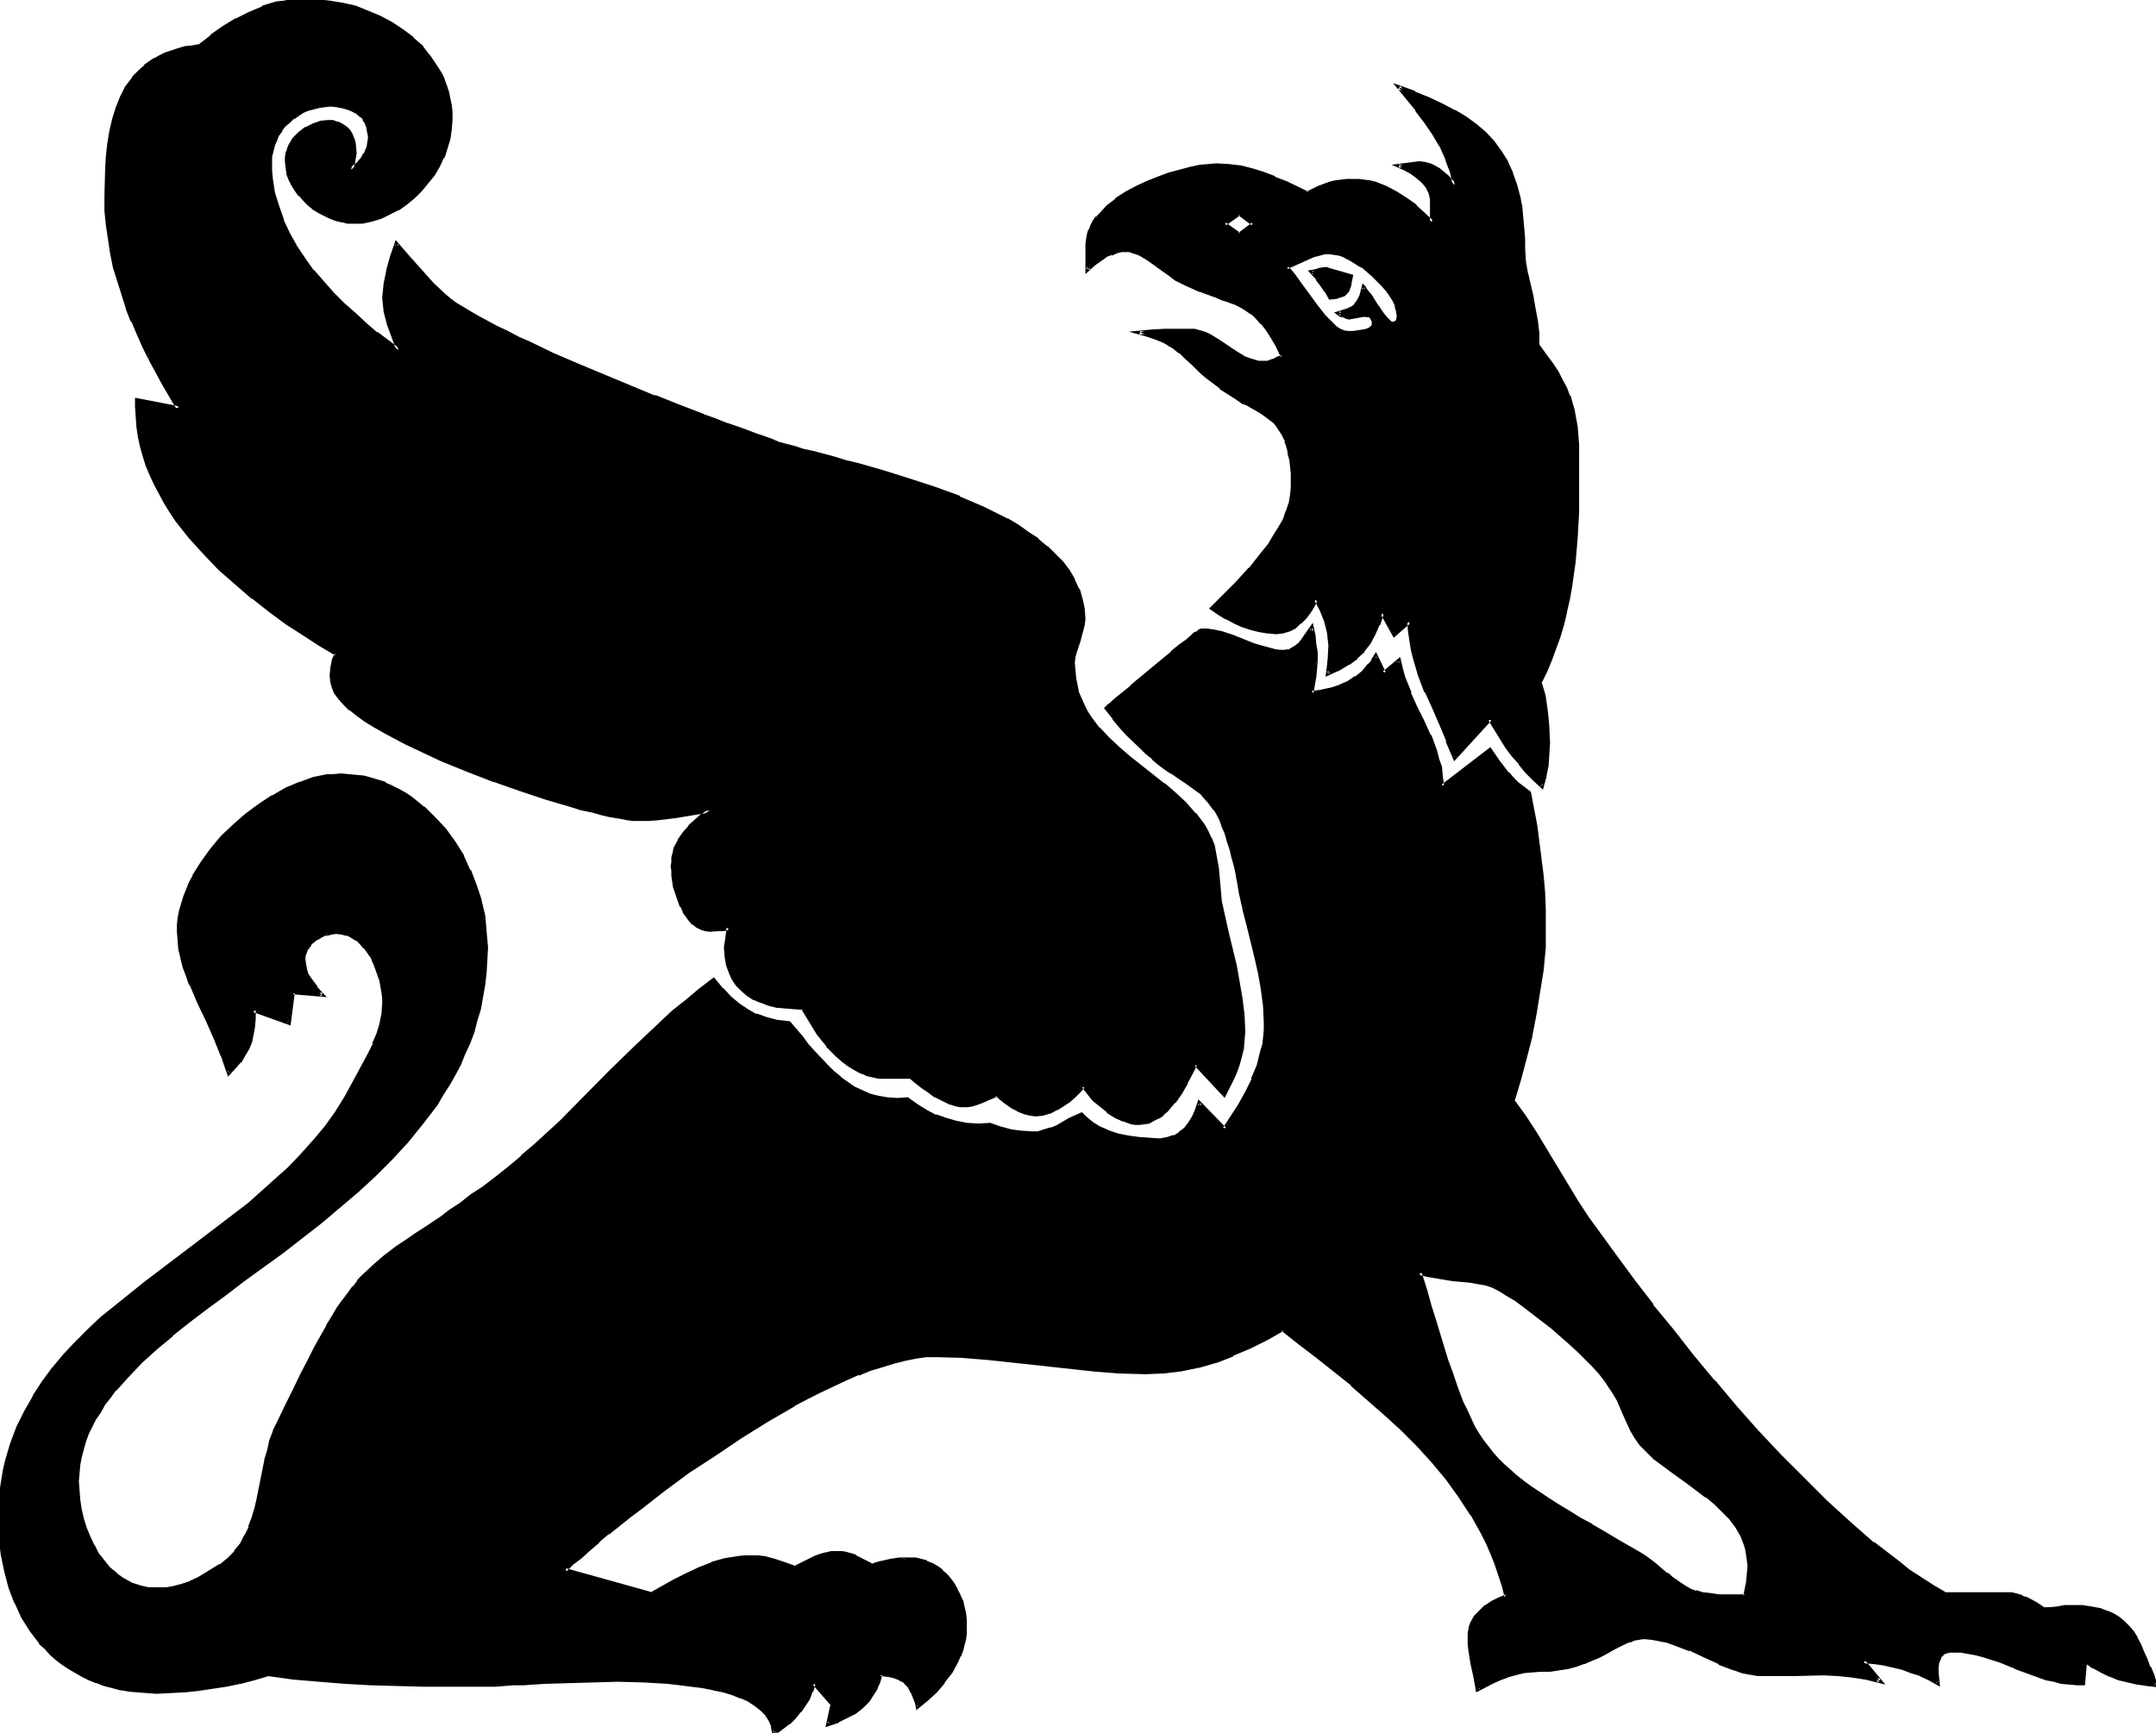 <svg xmlns="http://www.w3.org/2000/svg" fill-rule="evenodd" height="394.297" preserveAspectRatio="none" stroke-linecap="round" viewBox="0 0 3035 2440" width="490.455"><style>.brush1{fill:#000}.pen1{stroke:none}</style><path class="pen1 brush1" d="m1872 419-4-9-6-9-7-9-9-9 7-1 3-1 3-1 6-1h2l3 1 32 9-1 7-2 6-2 5-2 4-4 3-4 3-7 1-8 1zm296 542 5 20 4 21 2 22v38l-2 16-3 15-4 14-10-10-11-11-9-11-10-12-8-12-9-12-8-13-7-14-50 55-10-24-10-24-10-23-10-22-9-24-7-23-4-13-2-12-2-13v-14l-21 18-17-30-6 16-6 14-7 12-8 11-10 9-11 9-13 7-7 4-8 3 1-11 1-10v-27l-1-9-2-8-3-9-6-15-8-15-4 9-6 9-6 8-6 6-7 6-8 5-9 2-10 1-11-1-13-2-11-3-12-4-11-5-11-5-11-7-10-6 8-8 9-9 9-9 9-9 19-21 18-22 9-11 7-12 8-12 6-12 5-12 4-11 2-12 1-11v-11l-1-10v-9l-2-8-1-7-1-8-2-6-2-6-5-11-5-8-7-8-7-6-8-6-9-6-9-5-5-2-5-3-10-6-11-7-12-8-12-9-7-6-7-6-6-6-5-5-10-9-9-9-10-7-6-4-7-3-7-3-8-4-10-3-10-3 17-2h18l35-1 7 1 7 1 7 3 7 2 13 8 11 8 13 9 12 7 7 3 6 2 8 2h10l3-1 8-2 7-3 3-2 3-1-8-15-7-13-6-10-8-9-7-8-7-7-8-5-8-5-8-3-9-4-9-3-10-3-10-4-11-4-12-5-13-6-9-5-10-7-10-8-10-8-10-6-11-6-5-3-5-1-4-1-5-1-7 1-8 1-7 3-8 3-6 4-7 5-6 5-6 6v-44l2-6 2-6 3-6 3-5 4-6 5-5 10-11 12-9 13-9 15-8 15-7 15-7 16-5 15-5 14-3 14-3 12-2h11l17 1 17 2 16 4 16 5 16 6 16 7 30 15 16-8 16-6 8-2 8-1 8-1 9-1 8 1 8 1 8 1 8 2 14 6 15 7 13 9 13 10 12 11 12 11v-32l-1-6-2-4-4-8-6-8-7-6-8-6-10-5-9-5 29-3 8 1 7 2 6 2 6 4 6 5 6 5 11 12-2-10-3-10-3-9-3-10-9-18-10-17-11-16-12-16-26-32 22 8 20 8 19 9 17 9 16 10 14 10 13 11 12 13 10 13 9 15 7 16 6 17 4 19 2 10 2 11 1 11v11l1 13v12l1 18 3 18 8 34 3 17 3 17 2 17v17l11 13 9 13 7 12 7 11 5 11 5 11 4 11 2 10 2 11 2 12 1 12 1 12v95l-2 35-3 36-5 34-3 18-3 17-5 17-4 17-12 33-7 16-8 17zm-444 580-41-42-6 12-7 13-8 14-10 13-10 12-6 5-6 4-6 4-6 3-7 1-7 1h-6l-5-1-11-4-11-5-11-7-10-8-10-8-8-10-7-9-6 7-7 7-8 7-8 6-9 5-9 4-10 3-10 1-7-1-8-2-8-3-7-3-14-9-12-10-22 11-12 3-6 1-6 1-5-1-4-1-10-2-10-5-10-6-10-6-9-7-8-6-7-6h-35l-10-1-9-2-9-2-9-4-8-4-8-5-8-6-8-7-7-7-7-7-12-17-12-18-10-18h-14l-12-2-12-1-11-3-10-3-10-5-9-5-8-7-7-7-5-8-5-9-3-11-2-11-1-13 1-13 3-15-7 2-6 1h-14l-6-1-6-1-6-3-5-4-5-5-7-12-4-7-6-14-4-15-2-14-1-7v-12l1-7 2-6 1-6 5-11 7-10 8-10 9-8 9-8 10-7-24 4-24 4-25 3-13 1h-20l-10-1-10-2-12-2-13-3-14-3-15-4-17-5-16-4-17-6-36-11-37-13-37-15-37-15-17-8-17-7-17-8-15-8-15-8-14-9-12-7-11-8-11-8-8-8-7-8-5-7-4-7-1-7-1-10v-10l3-11 4-9-23-13-23-15-24-16-24-17-24-19-23-20-23-20-22-22-20-23-18-24-9-12-8-13-7-12-7-13-6-13-5-13-5-14-4-13-2-14-2-14-1-14-1-15v-9l59 12-20-33-19-36-10-17-8-19-8-18-7-18-7-19-6-19-5-20-4-19-4-20-2-20-2-21v-58l2-18 2-18 3-17 3-17 5-16 6-15 8-14 9-13 11-11 6-5 13-10 8-4 7-3 9-4 9-2 9-3 10-1 11-2 17-13 17-13 18-10 18-10 19-8 19-6 10-2 10-1 10-1h28l18 2 17 3 18 5 17 7 17 7 16 8 16 10 14 12 14 12 11 14 10 15 4 8 4 8 3 9 3 9 3 9 1 10 1 10v23l-3 13-3 13-5 13-6 12-8 12-8 11-9 11-10 10-11 9-11 7-12 7-12 5-13 4-13 3-13 1-8-1-8-1-8-2-8-4-8-3-7-4-8-6-7-5-6-6-6-7-6-7-5-7-3-8-3-8-2-9v-13l1-6 1-5 3-6 2-4 3-5 8-8 9-7 10-5 10-3 11-1h7l5 1 5 2 5 3 4 3 3 4 2 4 2 5 2 5 1 5 1 12-2 12-3 11 11-9 4-5 4-5 3-6 2-6 2-7v-14l-1-5-1-5-3-5-2-4-3-4-7-6-9-5-9-3-10-2h-18l-8 1-8 2-8 3-7 3-7 4-7 4-6 6-6 5-5 6-4 7-4 8-3 7-2 9-1 8-1 9 1 11v10l4 20 5 20 7 20 9 18 10 18 11 18 13 17 14 16 14 16 15 15 16 14 15 14 16 13 16 12 15 11-3-8-4-9-6-19-5-19-2-9v-20l2-10 3-19 6-18 6-19 16 19 17 19 17 19 18 17 7 5 8 6 9 6 11 7 12 6 12 7 14 7 14 8 15 7 16 7 34 16 34 15 36 15 37 15 36 15 35 14 34 13 16 6 15 5 15 6 14 5 13 5 12 4 11 4 10 3 10 3 12 4 13 4 13 3 15 4 15 4 17 4 16 5 35 10 36 10 36 13 36 13 35 15 16 8 16 9 15 8 15 10 13 10 13 10 11 11 11 11 8 12 8 12 6 13 4 13 3 14 1 15-1 8-1 7-5 15-5 15-2 8-1 8 1 11 1 11 2 11 3 10 3 9 4 9 5 8 5 9 12 15 13 14 15 14 15 13 33 25 16 13 15 13 15 14 13 15 12 16 5 8 5 9 4 11 2 11 2 11 2 11 1 11 1 11 3 23 10 46 10 45 5 23 4 23 2 23 1 24-1 12-1 12-3 11-3 11-4 11-4 11-10 20zm1212 798-4 31h-19l-11-2-11-2-10-3-22-8-21-8-22-8-22-8-11-3-12-2-11-2h-16l-4 1-3 2-3 2-2 2-2 3-2 6-1 7v8l1 15-12-7-13-5-12-5-13-4-13-4-14-2-14-2-14-2 23 28-19-5-20-3-20-2h-60l-41 1-12-1-11-2-10-2-12-4-21-8-20-9-21-10-21-8-11-4-11-2-11-2-11-1-7 1-6 1-7 3-7 3-14 7-16 8-9 5-9 4-10 4-10 3-12 3-12 2-13 2h-14l-12 1-12 1-12 3-11 3-10 5-11 4-20 11-3-18-4-19-3-18-1-9-1-10 1-5v-5l2-5 2-5 5-9 7-7 7-7 10-6 9-4 10-4-4-16-5-15-5-15-6-15-7-14-6-14-16-27-17-26-18-25-20-24-21-23-22-22-23-21-24-21-24-21-49-39-24-19-24-19-23 13-24 11-24 11-24 9-24 7-25 5-25 3-25 1-36-1-38-2-73-9-37-4-36-4-37-3-37-1h-14l-15 2-15 3-16 4-16 5-17 6-17 6-18 8-18 8-18 9-18 9-19 10-38 22-37 23-37 24-36 25-35 25-33 25-16 13-15 12-14 11-14 12-13 11-12 11-12 9-10 10 123 34 15-10 17-9 17-9 18-8 17-7 19-5 18-3 10-1 9-1 8 1 9 1 16 4 15 5 13 5 14-7 14-7 8-3 7-3 8-1 8-1 6 1 7 1 13 4 12 6 11 7 13-4 14-3 13-2h21l8 1 8 3 8 3 6 5 7 5 6 5 6 7 4 7 5 7 4 8 3 8 2 9 2 8 1 9v18l-1 8-2 8-2 9-3 8-3 7-9 15-10 14-11 13-12 12-13 11-2-6-1-6-4-10-5-8-6-6-7-5-8-3-10-2h-10l-2 7-2 7-3 6-3 5-7 11-9 9-10 8-11 6-12 6-14 5 6-28-26-30-4 11-5 10-5 10-7 9-7 8-8 8-10 7-10 7-2-10-3-8-6-9-7-7-8-6-9-6-12-5-11-4-13-4-15-4-15-3-15-2-16-2-17-2-35-2h-71l-35 1-33 1-16 1-14 1h-14l-13 1-12 1h-11l-10 1h-7l-74-1-74-2-36-2-36-3-37-3-36-4-20 5-19 5-20 4-20 3-19 3-20 2-20 1-19 1-13-1h-13l-12-2-12-2-11-3-12-3-10-3-11-4-10-5-19-11-8-7-9-6-8-7-7-7-8-8-13-18-11-18-10-21-8-21-6-23-5-24-3-25-1-26 1-14 1-14 1-13 2-13 2-13 3-13 7-24 9-23 10-22 12-21 13-20 15-20 15-18 17-18 18-18 18-17 20-16 40-33 42-31 42-32 42-32 20-16 20-17 19-17 19-18 18-18 17-19 16-19 15-21 14-21 12-23 14-26 7-13 6-14 6-14 4-14 3-14 1-15v-8l-1-8-3-16-6-17-3-9-4-7-5-8-5-6-5-6-6-6-7-4-7-3-7-2-8-1-8 1-8 2-8 3-7 5-7 5-5 7-3 8-1 4v5l1 6 1 7 3 7 4 7 8 12 9 10-41-3-6 42-49-18v24l-2 10-3 10-4 10-5 9-6 9-7 8-8 9-4-12-4-12-10-25-12-25-12-26-11-25-5-12-4-13-3-12-3-13-2-12v-22l1-10 2-9 3-10 3-10 3-10 5-10 5-9 11-19 13-18 15-18 17-16 17-15 18-14 19-12 19-10 20-9 19-6 10-2 9-2 9-1h20l11 1 11 2 10 2 10 4 10 3 9 4 10 5 9 6 9 5 17 14 15 15 15 16 12 18 12 19 10 20 8 21 7 21 5 22 3 22 1 22-1 18-1 18-2 17-3 17-3 16-4 16-5 16-6 16-6 15-7 15-7 14-8 15-9 14-9 13-19 27-21 25-23 25-23 23-25 23-26 22-26 22-54 41-54 40-26 19-26 20-24 19-24 19-23 19-21 19-19 20-18 20-7 9-8 11-7 10-6 10-6 11-4 10-5 11-3 11-3 11-2 12-1 11-1 12 1 13 1 13 2 14 4 13 4 13 5 13 5 12 7 11 8 11 8 10 10 8 10 7 11 6 12 5 13 2 13 1 12-1 12-2 11-3 11-4 11-4 11-6 20-13 12-9 10-10 8-11 7-12 5-12 5-13 4-13 3-13 6-28 5-28 3-14 4-13 5-13 5-13 12-25 11-22 11-21 9-19 10-18 8-15 8-15 8-13 8-12 7-11 7-10 8-9 6-9 7-7 15-14 15-13 16-12 9-6 10-7 10-7 11-7 11-7 13-9 13-9 14-10 15-11 16-12 18-13 18-15 19-16 19-16 36-33 35-35 34-35 36-35 35-33 18-17 19-15 19-16 19-15 11 14 11 12 12 10 12 9 13 6 14 5 16 3 16 2 18 21 8 11 9 10 18 19 9 9 10 8 9 7 11 7 11 6 11 4 12 4 13 2h28l13 9 13 8 14 7 14 5 14 4 16 3h33l13 5 15 4 15 2 15 1 10-1 9-2 9-3 9-4 17-9 16-8 5 5 6 5 6 5 6 4 14 6 14 5 15 3 15 2 15 1h21l4-1 10-3 8-5 8-6 6-8 5-9 5-9 3-10 36 36 11-16 10-17 10-19 9-18 8-19 5-20 2-10 2-10 1-10v-11l-1-23-3-24-4-23-5-22-12-45-5-23-5-23-3-17-4-16-3-15-3-13-4-12-4-11-3-9-4-9-4-8-4-7-9-12-9-10-10-8-12-8-12-9-6-4-7-5-7-5-8-5-8-7-8-7-8-8-10-9-9-9-10-11-10-12-11-14 2-1 2-2 3-2 3-3 7-6 5-4 5-4 9-9 12-9 22-19 23-19 11-9 9-7 8-7 4-2 3-2 2-2 2-1 2-1 1-1 7 1 7 1 14 3 15 5 15 6 15 5 14 5 15 4h7l7 1 6-1 5-2 6-4 5-4 4-5 5-6 7-12 3 12 2 11 1 12v11l-1 12-1 11-4 23 15-2 13-4 13-4 11-5 11-6 10-8 9-11 5-6 4-6 11 24 21-18 3 12 4 12 8 22 9 20 10 20 9 20 8 22 4 11 3 12 2 13 1 13 68-52 11 18 13 16 7 8 7 7 9 6 8 6 8 47 7 47 2 23 2 23 1 24 1 23-1 31-3 31-4 31-6 32-6 31-8 31-8 30-8 30 15 22 16 24 28 48 29 48 15 23 16 22 24 33 26 34 26 34 29 36 28 36 30 35 30 36 31 35 32 34 33 33 32 32 33 30 34 29 33 26 17 12 16 12 17 10 17 11h95l7 2 7 2 7 3 13 7 11 7h10l9-2 10-1h24l13 2 12 2 10 3 9 4 8 5 7 6 7 7 5 7 5 8 5 9 5 10 4 11 5 11 5 12 2 6 3 7-13-1-13-3-13-3-13-3-13-5-11-5-12-6-11-8zM1872 355l-7 1-8 1-8 3-7 2-31 15 5 5 5 6 4 6 5 7 12 16 11 15 11 14 6 6 5 5 5 5 6 4 5 2h15l12-1 6-2 5-2 4-3v-2l1-2-1-3v-3l-2-3-1-1-4-2h-5l-12 2-5 1h-8l-4-2-5-2-3-2 7-2 7-2 6-3 4-4 4-5 4-6 2-7 1-8 2 2 2 3 5 7 6 9 3 4 3 5 6 8 5 7 3 3 2 2 2 2h4l2-1 3-2 2-4v-5l-1-7-2-7-3-7-5-7-5-8-6-7-7-7-7-7-16-13-8-5-8-5-8-4-7-2-7-2-7-1zm-128-55-20 15 20 16 20-16-20-15zm566 1733-7-9-6-10-9-22-10-21-5-10-6-10-7-9-7-9-9-10-10-10-11-11-12-11-25-22-26-21-13-9-12-9-12-8-12-6-10-5-9-4-23-3-24-3-24-3-12-3-11-3 8 25 7 22 6 21 6 21 6 18 6 18 5 16 5 15 5 14 6 13 5 12 5 12 6 10 6 10 6 10 7 9 7 9 7 8 8 8 9 8 9 8 10 8 11 8 12 8 13 9 14 8 14 9 16 10 17 10 19 11 19 11 21 12 12 8 11 6 9 7 8 7 7 5 3 3 3 3 13 10 6 3 8 4 8 3 9 3 11 1 12 1 7 1h30l3-10 2-10 1-12v-19l-1-8-1-7-2-7-6-14-7-12-9-12-10-10-11-11-12-9-25-19-25-18-12-9-12-9-9-9-10-10z"/><path class="pen1 brush1" d="m1872 417 3 1-5-9-6-9-7-9v-1l-9-9-1 5 6-1 4-1 3-1h-1l6-1h2-1l3 1 32 9-2-3-1 7-1 6v-1l-2 5-2 4v-1l-4 3h1l-5 2h1l-6 1-8 2-1 5 10-1 6-2 6-2 4-4 3-4v-1l2-5 1-6 2-10-35-10-2-1h-3l-6 1h-1l-3 1-3 1-11 2 12 13h-1l7 9 6 9v-1l6 11 1-5zm293 543 5 22 4 20 2 22v38l-2 16-2 15v-1l-4 15 4-2-10-10-11-11-9-11-10-11h1l-9-12-8-13-8-13-10-16-52 57 4 1-9-24-10-24-11-23-9-23-9-23-8-23-3-13v1l-2-13-2-13v1l-1-19-25 21 4 1-20-36-8 22h1l-7 14v-1l-7 13-8 10h1l-10 9h1l-11 8-13 8-8 3-8 4 4 3 2-11 1-10v-29l-1-8-2-9-3-8v-1l-6-15-11-19-7 13-5 8-6 8-6 6-7 6-8 4h1l-9 3h1-21l-12-2-11-4-12-4v1l-11-5-11-6-10-6-10-7v4l8-7 9-9 9-9 9-9 19-21 18-22h1l8-12 8-11 7-12v-1l6-12 5-11v-1l4-11v-1l3-12 1-11v-11l-1-10-1-9-1-8-1-8-2-7-1-7-2-6h-1l-4-11-6-9-7-8-7-6v-1l-8-5-9-6-10-5-5-2-5-3h1l-11-7-11-6-11-8-12-9-8-6-7-6h1l-6-6-6-5-9-9-9-9h-1l-10-8-6-3-6-4-8-3-8-3-10-4-10-2-1 5 18-2h-1l18-1h42l7 2 6 2 7 3h-1l13 7 12 9 12 8 13 7 6 3 1 1 7 2 7 2h8l6-1 8-2 1-1 7-3 3-1 5-2-8-18-7-13-7-11-7-9h-1l-7-8-7-7h-1l-7-5-8-5-9-3-8-4h-1l-9-4-10-3-11-4-11-4h1l-12-4-13-6h1l-9-6-10-7-10-7-11-8-10-7-10-6-6-2-5-2-5-1-4-1h-1l-7 1h-1l-8 1-7 3v1l-8 3-7 4-7 5-6 5-6 6 5 2v-44 1l2-6 2-6h-1l3-6 3-5 4-5-4-4h-1l-4 6-3 6-2 6h-1l-2 7-1 6-1 7v43l11-10 6-5-1 1 7-5 7-5h-1l8-3v1l7-3h-1l8-2h11l5 2 4 1 5 2 10 6 10 7 11 8 10 7 9 7 10 5 13 6 11 5h1l11 4 11 4 9 4 10 3h-1l9 3 8 4 8 5 7 5v-1l7 7 7 8v-1l7 9 7 11 7 12 7 15 1-3-2 1-4 1-7 4 1-1-8 3h1-13l-7-2-7-2h1l-6-2-13-8-12-8-12-8-13-8-7-3-7-2-7-2h-43l-18 1-32 3 25 7 9 3 8 3 7 3 7 4h-1l6 3 10 8v-1l9 9 10 9 5 5 6 6 7 6 8 6 12 9v1l11 7 11 7 10 7h1l5 2 5 3 9 5 8 5 8 6 8 6 6 8-1-1 6 9 5 10h-1l2 5 2 7 1 7 2 7 1 9 1 9v-1 21l-1 11-2 12v-1l-4 12v-1l-4 12-7 12-7 11-7 12-9 11-18 23v-1l-19 21-9 9-9 9-9 9-10 10 13 9 10 6h1l11 6 11 5 12 4 12 3 12 2h1l11 1h1l9-1 10-3 8-4 7-7h1l6-6 1-1 6-8 5-8 5-10h-5l8 15 6 15 2 8 2 8 1 9 1 9-1 18-1 10-2 16 13-6 7-3 13-8h1l11-8v-1l10-9v-1l8-10 7-13 6-14h1l5-16h-5l19 34 24-21-5-2 1 14 2 13 2 13 3 12 7 24 9 24h1l10 22 10 23 10 24h-1l12 28 53-58h-5l8 13 8 13 8 13 9 12 10 11v1l9 11 11 11 14 13 5-18v-1l3-15 1-15v-1l1-16-1-22v-1l-2-21-3-21v-1l-6-20v2l-5-2z"/><path class="pen1 brush1" d="m1547 309 5-5 10-11h-1l12-9 14-9h-1l15-8 15-7 15-6 15-5 16-5 14-3 14-3 12-2h-1 11l17 1 17 2h-1l17 4 15 5 16 6v-1l15 7 32 15 17-8v1l15-6 8-2 8-2h9-1l9-1 8 1h-1 9l7 2 8 2 14 6v-1l15 8h-1l14 8 13 10h-1l12 11 16 15v-28 1l1-6v-1l-1-5v-5l-2-5-4-9-7-8-7-6h-1l-8-6-9-6-10-4-1 5 30-3h-1 7l7 2h-1l7 3 6 4v-1l6 5h-1l6 5 17 18-3-19-3-10-3-9-4-10-8-18-11-17-11-17-12-16-26-32-3 5 22 8v-1l20 9 18 8 18 10h-1l16 9 14 10 13 11 12 13-1-1 10 14 9 14 7 16v-1l6 18 5 19v-1l2 11 1 10 1 11 1 11 1 13v12l1 18v1l2 17v1l8 34v-1l4 17 3 17 2 17v17l10 15 9 12 8 12 6 11 6 11 5 11h-1l4 10 3 11 2 11 1 11 1 12 1 12v95l-2 35-3 35-4 35-4 17-3 17-4 17-5 17-12 33-7 16-8 17 5 2 8-16 7-17 12-33 5-17 4-17v-1l4-17 3-17 5-35 3-35v-1l2-35v-95l-1-12v-1l-1-12-2-11-2-11v-1l-3-10-3-11h-1l-4-11-6-11-6-12-8-12-9-12-10-14v2-18l-2-17-3-16-3-17v-1l-8-34v1l-3-18-1-18v-12l-1-13-1-11-1-11-1-11-2-10v-1l-5-19-6-17v-1l-7-15v-1l-9-14-10-14-12-13-13-11-15-11-15-9h-1l-17-9-19-9-20-8v-1l-31-11 32 39h-1l13 17 11 16 10 17v-1l8 18 3 9 4 10 2 9 2 10 5-2-11-12-6-5-6-5-7-4-6-3h-1l-7-2-8-1-39 5 18 8 9 5 8 6 7 6 6 7 4 8 1 4 1 5v5-1 28l5-2-12-11-12-11v-1l-13-9-14-9-15-8-15-6-8-2-8-1-8-1h-17l-9 1-8 1-8 2-16 6-16 8h3l-31-15-16-6v-1l-16-6-16-5-16-4-17-2h-1l-17-1-11 1-12 1-14 3-15 4-15 4-16 6-15 6-15 7-15 8-14 9v1l-12 9-10 11-5 5 4 4zm174 1231 5-1-44-45-7 16-8 13-8 13-9 14v-1l-10 12-6 5h1l-6 4-6 4-7 2h1l-7 2h-7 1-5l-6-1-11-3h1l-11-5-11-7-9-8-10-8-8-10h1l-10-11-8 10v-1l-7 7-8 7h1l-9 6-9 5h1l-10 4h1l-10 2h1l-10 1h1l-8-1-7-2-8-2-7-4h1l-14-9v1l-13-11-24 11-11 3-6 2h-10l-5-1-9-3-10-4-10-6-9-6-9-7-8-6-8-7h-46l-9-2-9-3 1 1-9-4-8-4-8-5-8-6h1l-8-7-7-7-7-7h1l-13-17-11-17-12-19-15-1h1l-12-1-12-2-11-3-11-3h1l-10-4h1l-9-6v1l-8-7-7-7 1 1-6-9v1l-5-9h1l-3-10-2-11-1-13v1l1-14 3-19-11 3h1l-7 1h1-14 1l-7-1h1l-6-1-5-3-5-4v1l-5-5h1l-8-12v1l-4-7h1l-6-14-4-15v1l-3-14v-19l1-6 1-6 2-6 5-11v1l7-11h-1l8-9 9-8 9-8 20-14-36 7-25 3-24 3-13 1h-20l-9-1-11-2-12-2h1l-14-3-13-3-16-4-16-4-16-5-17-6-36-11-38-13h1l-37-14-36-15-18-8-17-8-16-8-16-8-14-8-14-8-13-8-11-8-10-8v1l-8-8-7-8v1l-5-8v1l-3-8v1l-2-7-1-9 1-10v1l2-11v1l5-12-24-15-23-14-24-16-24-18-24-18-23-20-23-20-22-22-20-23h1l-19-23-8-13-8-12-8-13v1l-6-13-6-13-5-13-5-14-4-13-3-14-2-13-1-15v1-24l-3 3 64 13-23-39-19-35-9-18 4 21 19 35 20 34 3-5-62-12v12l1 15 1 14 2 14 3 14 4 14 4 13 6 14 6 13 7 13 7 13 8 13 8 12 19 24 21 23 21 22 23 20 23 20h1l24 19 23 17 25 16 23 15 22 13-1-3-4 9v1l-2 10-1 11 1 10 2 7 3 8 6 8 7 8 8 8h1l10 8 11 8 13 8 14 8 15 8 15 8 17 8 17 8 17 8 37 15 36 14h1l37 13 36 12 17 5 17 5 16 5 15 3 14 4 13 3h1l12 2 10 2 9 1h21l13-1 25-3 24-4 25-4-2-5-10 7h-1l-9 8-9 8v1l-8 9-7 10v1l-6 11-1 6-2 7v7l-1 6 1 6v7l2 14v1l5 15 5 14h1l3 7v1l8 11 5 6h1l5 4 6 3 6 2 7 1 14-1h7l6-2-3-4-2 16-2 13 1 13 2 12 4 11 4 9 6 9 7 7 8 7 9 6h1l9 4h1l10 4 12 3 12 1 12 1 14 1-3-1 11 18 11 18 13 16v1l7 7 7 7 8 7 8 6 8 5 9 5 8 3 1 1 9 2 9 2h46-2l7 6 9 7 9 6 9 7h1l10 5 10 5 10 3 5 1h11l7-1 12-4 23-10-3-1 12 10 13 9h1l7 4 8 3 8 2 8 1 10-1 10-3h1l9-5h1l8-5 9-6 8-7 7-7 6-7h-4l7 9 8 10 10 8 10 8v1l11 7 11 5h1l11 4 6 1h6l7-1h1l6-1 7-4 6-3h1l6-4v-1l6-5 10-12h1l9-13 8-14v-1l7-13 6-12h-4l43 46-3-6z"/><path class="pen1 brush1" d="m206 487-9-18-7-18-7-19v1l-7-19-6-19-5-19-4-20-4-20-3-20-1-20-1-20 1-38 1-18 2-17 3-18 4-17v1l5-16 6-14 7-15v1l9-13 11-11 6-5h-1l14-9h-1l8-4 8-4 8-3 9-3 9-2 10-2 11-2 17-13 18-12 17-11 18-10 19-7 19-6 10-2 10-2h10-1l11-1 17 1 17 2 18 3 17 5 17 6 17 7 16 9 15 10 15 11 13 12 11 14 10 15v-1l4 8 4 9-1-1 4 9 2 9 3 9 1 9 1 10 1 10-1 13-3 13v-1l-3 13-5 13-6 12-7 12-8 11v-1l-9 11-10 10-10 9v-1l-12 8h1l-12 7-12 5-13 4h1l-13 2-13 1-8-1-7-1-8-2-7-3-8-3-8-5-7-5-8-5h1l-6-6-6-7v1l-6-7-4-8-4-7h1l-3-8-2-8-1-8v1l1-6 1-6v1l1-6v1l2-5 3-5 3-5-1 1 8-8h-1l10-6h-1l10-5 10-3 11-1h-1 7-1l6 1h-1l5 2 4 2 4 3 3 4-1-1 3 5v-1l2 5 2 5v-1 6-1l1 12v-1l-1 12-6 20 18-15 4-5 4-6 3-6h1l2-6 2-8v-14l-1-6-2-5v-1l-2-4v-1l-3-4-3-4-8-6-9-5v-1l-9-3h-1l-10-2h-19l-8 1-8 2-7 3h-1l-7 3h-1l-7 4-6 5-7 6-6 5v1l-5 6-4 7-4 8-3 7h-1l-2 9-1 8v21l1 10 3 21 5 20 7 19 1 1 9 18 10 19 4-3-10-18-9-19 1 1-7-20-6-19-3-20-1-11v1-20l2-8 2-8 3-7 3-8v1l5-7h-1l5-6 6-5 6-6v1l7-5 6-4 7-3 8-2 8-2h-1l8-1 8-1 10 1h-1l10 2 9 3 8 4 7 6v-1l3 4h-1l3 4 2 5v-1l1 5 1 6v-1l1 6-1 8v-1l-1 7-3 6h1l-4 5-3 6v-1l-4 5-11 9 5 3 3-12 2-12-1-12-1-6-2-5-2-5-3-5-4-4-4-3-5-3-5-2h-1l-5-2h-7l-11 1-11 4-10 5h-1l-9 7-8 8-3 5-3 5-2 5v1l-2 5v1l-1 5v7l1 8 1 8v1l3 8 4 8 5 8 5 7h1l6 7 6 6 7 6 8 5 8 4 8 4 8 3 8 2h1l8 2h21l14-3 13-4 12-6 12-6h1l11-8 11-9 10-10 9-11 9-11 7-12 6-13h1l4-13 4-13 2-14 1-13v-11l-1-10-2-9-2-10-3-9-3-8v-1l-4-8-5-8-10-15-11-14v-1l-14-12v-1l-15-11-15-10-17-9-17-7-17-7-18-4-18-3-17-2h-1l-17-1h-11l-10 1-10 2-10 1-20 6v1l-19 8-18 9h-1l-18 11-17 12v1l-17 13 2-1-11 2-10 1-10 3-9 3-9 3-8 4-7 4h-1l-13 9v1l-6 5-11 11v1l-10 13-7 14-6 15-5 16-4 17-3 18-2 18-1 18-1 38v21l2 20 3 20 3 20 4 20 6 19 6 19 6 19v1l7 18h1l8 19 8 18 9 18-4-21z"/><path class="pen1 brush1" d="m414 349 11 18 13 17 14 16 14 16 15 15 16 14 15 14 16 13 16 12 23 17-7-18v1l-3-9-7-18-4-19-2-9v-20 1l1-10 4-19 6-19 6-18-5 1 16 19 17 19 17 19 18 17 7 6 8 5 10 7 10 6h1l12 7 12 7 14 7 14 7 15 7 16 8 33 15 35 16 36 15 37 15 36 14v1l35 14 33 13h1l16 6 16 5 14 6 14 5 13 5 12 4 11 4 10 3 11 3 11 4 13 3 14 4 14 4 16 4 16 4 16 5 35 9 36 11 36 12 36 14v-1l34 15 17 8 16 9h-1l15 9 15 9 14 10 12 10 11 11 11 11-1-1 9 12 7 13v-1l7 13h-1l5 13 2 14v-1l1 15-1 7-1 8-5 15-5 15-2 8v20l1 11 2 10 3 10 3 10h1l4 9 4 9 6 8 11 16h1l13 14 15 14 15 13h1l48 38 15 13 15 14 13 15v-1l12 17 5 8 5 9-1-1 4 11 3 11v-1l2 11 1 11 1 11 1 12 3 22 10 46 11 45 4 23 4 23 2 23 1 24v12l-2 11-2 12v-1l-4 12-3 10-4 10-11 21 3 6 12-24 5-11 4-11 3-11 3-12 1-12 1-12-1-24-3-24-4-23-4-23-11-45-10-45-2-23-1-11-1-11v-1l-2-11-2-11-2-11-4-10-1-1-4-9-5-9-12-16h-1l-13-15-15-14-15-13h-1l-48-38-15-13-15-14-13-14v1l-12-16-5-8-4-8-4-9-4-9-2-10-2-10-1-11-1-11 1-8 2-7 5-15 4-15 2-8 1-8-1-15-3-14-4-14h-1l-6-13v-1l-7-12-9-12-11-11-11-11h-1l-12-10v-1l-14-9-14-10-15-9h-1l-16-8-16-8-35-15v-1l-36-13-37-12-35-11-35-10-17-4-16-5-15-4-15-4-14-3-12-4-12-3-11-3-9-4-11-4-12-4-13-5-14-5-15-5-15-6-17-6h1l-34-13-35-14v1l-36-15-36-15-36-15-35-15-33-16-16-7-15-8-15-7-13-7-13-7-12-7-10-6-10-6-8-6-7-6 1 1-18-17-17-19-17-19-19-22-8 23-5 18v1l-4 19-1 10-1 10 1 10 1 10 5 19 7 19 3 8v1l4 8 4-3-16-12-16-12v1l-15-13-15-14-16-14-15-15-14-16-14-16v1l-12-17-12-18-4 3zm2520 1985-4 36 2-3h-19l-11-2h1l-11-2-11-3-21-7-21-9h-1l-21-8-23-8-11-2-11-3-12-1-12-1-5 1h-4l-4 2-3 2v1l-2 2h-1l-1 3-3 7-1 8v8l2 15 3-2-12-7-12-6h-1l-12-5-14-4-13-3-13-3-14-2-21-2 27 33 3-5-20-5-20-3-20-1-20-1h-40l-41 1h-12 1l-11-2-11-3-11-3h1l-21-9v1l-21-10-21-9v-1l-21-8-11-4-11-2-12-2h-18l-7 2-7 2-7 3-14 8-16 8-9 4-9 4-10 4h1l-11 3-12 3h1l-12 3-14 1h1l-14 1h-13l-12 2-11 2-11 4h-1l-11 4-10 5-20 11 4 2-3-19-4-18-3-18-2-10v1-10 1-6l1-5v1l2-6 1-4 5-8 6-7 8-7 9-5 9-5 12-5-5-17-4-16-6-15-6-15-6-14-7-14-15-27-17-26-19-25v-1l-20-24-21-23-22-22-23-21-24-21-24-21-49-39-25-19v-1l-25-20-25 14-23 12-24 10-24 9h1l-25 7-24 5-25 4-25 1-36-1-37-3-73-9-37-4-37-4-37-3-37-1-14 1h-1l-14 2-15 2h-1l-15 4-17 5-17 6-17 6v1l-18 7-18 8-18 9-19 10-18 10h-1l-37 21-37 23-38 25-36 25-35 25-33 25-15 12v1l-15 12v-1l-15 12-14 12-13 11-12 11-12 9-14 13 129 35 17-9 16-10 17-8 18-8 17-7 18-5 19-4h9l9-1 8 1 8 1 16 4 15 5 14 5 15-8 14-7 7-2 8-3 7-1 8-1 6 1 6 1 13 4v-1l11 6 13 7 14-4 13-2 13-2 13-1-13-5h-1l-13 2-13 3h-1l-13 4h3l-12-6-12-6v-1l-14-4-6-1h-15l-8 2h-1l-7 2-8 3-14 7-14 7h2l-14-5-15-5-15-4h-1l-8-1h-19l-9 1-19 3-18 5-1 1-18 7-17 8-18 9-16 9-16 9h2l-122-34 1 5 10-10 12-9 12-11 13-11h-1l14-12v1l15-12 15-12 16-12 32-25 35-26 37-24 37-25 37-23 38-22h-1l19-10 18-9 19-9 17-8 18-8v1l17-7 17-5 16-5 16-4 15-3 14-2h14l37 1h-1l37 3 37 4 37 4 73 8 37 3h1l36 1 25-1h1l25-3 24-5h1l24-7h1l23-9v-1l24-10 24-12 23-13h-3l24 19 25 19 49 39h-1l24 21 24 21 23 21 22 22 21 23 20 24 18 25 17 26v-1l15 27 7 14 6 14 6 15 5 15 5 15 4 16 2-4-10 4-10 5-9 6h-1l-7 7-8 8-5 9-2 5-1 5-1 6v15l1 9 3 19 4 18 4 22 23-12 11-5 11-4h-1l11-3 12-3h-1l12-1 12-1h14l13-2 13-2 11-3 11-4h1l9-4 10-4 8-4 16-9 14-7 7-3v1l6-3 7-1h-1l7-1 11 1 11 2h-1l11 2 11 4 21 8v-1l21 10 20 9v1l21 8h1l11 4 10 2h1l11 2h53l40-1 20 1 19 2 20 3 28 7-29-35-2 5 14 1 14 2 13 3 13 3 13 5 13 4h-1l13 6 16 9-2-20v-8 1l1-8v1l3-7-1 1 2-3v1l2-2h-1l3-2 3-1 4-1h-1 5-1 12l11 2 11 2 11 3 22 7 22 9h-1l22 8 22 8 11 2 10 3h1l11 1 11 1h11l3-34-4 2v-7z"/><path class="pen1 brush1" d="m1280 2198 8 1 8 1 7 3 8 3h-1l7 4 7 5h-1l6 5 6 7-1-1 5 7 4 8v-1l4 8v-1l3 9 2 8 2 9 1 9v-1l1 9-1 9-1 8-2 8-2 8-3 8 1-1-4 8-8 15v-1l-10 14-11 13-12 12-13 11 4 1-1-6-1-6h-1l-4-10-5-8-6-7-8-5-8-4h-1l-9-2h-13l-3 9-2 7 1-1-3 7-3 5-7 11v-1l-9 9h1l-10 8v-1l-11 7-13 6 1-1-14 5 3 3 6-28-30-36-5 16h1l-5 10-6 9-6 9-7 8-8 8v-1l-10 7-10 8 5 2-2-10-4-9-6-9v-1l-7-7-8-6-10-6-11-5-1-1-12-4-13-4-14-4-15-2-16-3-16-2-17-1-35-2-36-1h-35l-35 1-33 2h-16l-14 1-14 1h-13l-12 1-11 1h-17l-74-1-74-2-36-2-36-3-36-3-37-4-20 5-20 5h1l-20 4-20 4-19 2-20 2-20 2h-32l-13-1-12-2-11-2-12-2-11-4-11-3h1l-11-4-9-4-19-12-9-6-8-6-8-7-8-7-7-8h1l-13-17-12-19-10-20 1 1-8-22-7-23v1l-4-24-3-25-1-26 1-14v-14 1l2-14 2-13 2-12 3-13 7-24 9-23h-1l10-22 12-21 14-20 14-19 15-18 17-18 18-18 18-17 20-17h-1l41-32 83-62 42-32v-1l21-16 20-17 19-17 19-18 18-18 17-19v-1l16-19 15-20 14-22 12-23 14-25 7-14 6-13h1l5-15 5-14 3-15 1-15-1-8v-8l-4-17-5-17-3-8-1-1-4-7v-1l-4-7-5-7h-1l-5-6h-1l-6-5v-1l-7-4-7-3v-1l-8-2-8-1-9 1-6 7v1l8-2h-1l8-1h-1l8 1 7 2v-1l7 4 6 4v-1l6 6 5 6v-1l5 7 5 7 3 8v-1l3 8 6 17 3 17 1 8v-1 8l-1 14-3 15-4 13-6 14h1l-7 14-7 13-14 26-12 22-13 21-15 21-16 19-17 19-18 19-19 17-19 17-19 17-21 16-42 32-83 63-41 33-20 16-18 17-18 18-17 18-15 18-1 1-14 19-13 20v1l-12 21-11 22-9 24-7 24-3 13-2 12-2 13-1 14-1 14v41l3 25 5 24 6 23 8 21 1 1 9 20 12 19 13 17v1l8 7 7 8 8 7 1 1 8 6 9 6 19 11 10 5 10 4h1l10 4 12 3 11 3h1l12 2 12 1 13 1 13 1 19-1 20-1h1l19-2 20-3 20-3 19-4h1l19-5 20-6h-1l36 5 36 3 37 3 36 2 74 2h102l12-1 13-1h14l14-1 16-1 33-1 35-1 35-1 36 1 35 2h-1l17 2 16 2 16 2 15 3h-1l15 3 13 4 12 5-1-1 11 5 9 6 9 7-1-1 7 7 5 8 4 9-1-1 3 14 14-10 9-7h1l8-8 7-9h1l6-9 6-9 4-11h1l3-11-4 1 26 30-1-2-7 32 18-6 1-1 12-6 12-6 10-8 9-9 7-11 4-6 2-6 1-1 2-6 2-8-3 2 10 1 9 2 8 3h-1l8 4h-1l6 6 4 8v-1l4 10 2 5 2 10 17-14 12-11 11-13v-1l11-14 8-15 3-7 1-1 3-8 2-8 2-8 1-8v-19l-1-9-2-9-2-9-4-8v-1l-4-7v-1l-4-7-5-7-6-7-6-5v-1l-7-5-7-4-8-3v-1l-8-2-8-2h-22l13 5z"/><path class="pen1 brush1" d="m465 1310-8 2v1l-8 3-8 5-7 5-5 8-4 8v5l-1 5 1 7 2 7 3 7 3 7 9 12v1l10 10 2-5-44-3-6 45 3-2-53-20v28-1l-2 11v-1l-3 11-4 9h1l-5 9-6 9v-1l-7 8-8 9 4 1-3-12-4-12-1-1-10-24-12-25-11-26-12-25h1l-5-12-4-13-3-12v1l-3-13-2-12-1-12 1-10v1l1-10 2-10 2-9 4-10 3-10 4-9 5-10 11-19 14-18-1 1 15-18 17-16 17-15h-1l19-13 18-13 19-10 20-8h-1l20-6 9-3 9-1 10-1h-1 20l11 1 10 2 10 2 10 3 10 4 9 4 10 5h-1l9 5 9 6v-1l17 14 15 15 15 16h-1l13 17 12 19 10 20h-1l9 21 6 21v-1l5 22 3 22 1 22v18l-2 18v-1l-2 18-2 16-4 17v-1l-4 17-5 15-6 16h1l-6 15-7 15-8 14-8 14-8 14-9 14-19 26-21 26v-1l-23 25-23 23-25 23-26 22-26 22v-1l-53 42-54 40-26 19-26 19-25 19v1l-24 19-23 19-21 19-19 20-18 20-7 10h-1l-7 10-7 10-6 11-6 10-5 11-4 11-4 11-3 11v1l-2 11-1 12v25l2 14 2 13v1l3 13 4 13 5 13 6 12v1l7 11 7 10h1l8 10v1l10 8 10 8 11 6h1l12 4 13 3h1l13 1 12-1h1l11-2h1l11-3 11-4 12-5 10-6 21-13 11-10h1l10-9v-1l8-11 7-11v-1l6-12 5-13 4-13 3-14 11-55 3-14 4-13 4-14v1l6-13 11-24 11-23 11-21 10-19 9-17 9-16 8-15v1l8-13 7-12 8-11 7-10 7-10-4-3h-1l-7 10-7 9-8 11-7 12-8 13v1l-8 14-9 16-9 18-10 19-10 21-11 22-12 25-6 12v1l-5 13-3 14-4 13v1l-11 55-3 13-4 13-5 13h1l-6 12v-1l-6 12-9 11h1l-10 10-11 9v-1l-21 13-10 6-11 5h1l-12 4-11 3-11 2h-25l-13-3h1l-13-4h1l-11-6-10-7h1l-10-8-8-10-8-10-6-12v1l-6-13-5-12-4-13-3-13-2-13-1-13-1-13 1-12 1-11 2-11 3-11 3-11 4-11 5-10 5-10 7-10 6-11 8-10 7-10v1l18-20 19-20 21-19 23-19h-1l24-19 25-19 26-19 26-20 54-39 54-42 26-22 26-22 25-23 23-23 23-25 21-26 20-26 8-14 9-14 8-14 8-15 6-15 7-15 6-16 4-16 5-16 3-17 3-17 2-17 1-18 1-18-2-22v-1l-2-22-5-21v-1l-7-21-8-21h-1l-9-20v-1l-12-19-13-18-15-16-15-15h-1l-17-14-9-6-9-5-10-5-9-4v-1l-10-3-10-3-11-3-11-1-10-1h-1l-10-1-10 1h-9l-10 2-10 2-19 7h-1l-19 8-19 11h-1l-18 12-19 14-17 15-17 16-15 18-13 18-12 19v1l-5 9-4 10-4 10-3 10-3 10-2 10-1 10v10l1 12v1l1 12 3 12v1l3 12 5 13 4 12h1l11 26 12 25 11 25 10 25v-1l4 12 6 17 11-12 7-8h1l5-9 6-10 4-10 2-10 2-11 1-12v-12l-4 3 53 19 6-46-3 2 48 4-14-15h1l-9-12-4-6-2-7-1-6-1-7v1-4l1-5v1l3-8v1l5-7h-1l7-5h-1l8-4h-1l8-4 6-7z"/><path class="pen1 brush1" d="m501 1814 6-8 7-7 15-14 15-13h-1l17-12 9-6 10-7 9-6 11-8 12-7 12-9 13-9 15-10 15-11 16-12 17-13 19-14v-1l19-16 19-16 36-33 69-70 36-35 35-33 18-17 19-16h-1l19-15 20-14-4-1 11 14 11 12 12 10 1 1 12 8 13 6v1l14 5h1l15 3 17 2-2-1 18 21 8 10 9 10 18 20 9 9 10 8 10 8 10 7h1l11 5 11 5 12 3h1l12 3h15l14-1h-2l13 9 14 9 14 6v1l14 5 15 4 15 2h1l16 1h17-1l13 4 15 4 15 3 16 1h1l9-1 10-2 9-3v-1l10-4 17-9 15-8h-3l5 5 6 5v1l6 4 7 4 13 6 1 1 14 4h1l15 4 15 2 15 1h21l5-1 10-4 9-4 8-7 6-8 5-9v-1l5-9h1l3-11-5 1 38 40 13-20 10-17 10-18 9-19h1l7-19 6-20 2-10v-1l2-10 1-10v-11l-1-23v-1l-3-23-4-23-5-23-12-45-5-23-5-22-3-18-4-16-3-14v-1l-4-13-3-12-4-10-3-10h-1l-4-9-4-8-4-7-8-12-1-1-9-10-11-8-11-9-12-8-7-4-7-5-7-5-7-6v1l-8-7-9-7h1l-8-8-19-18-10-11-10-12-11-13v3l2-1h-1l3-1v-1l3-2 3-3 7-6 5-4h-1l5-4 10-9 12-9 22-19 23-19 11-9h-1l10-7 8-7v1l3-3 3-2 3-2 2-1h-1l3-1h-1l7 1h-1 7l15 4 14 5 15 6 15 5 15 5 14 3h1l7 1 7 1 7-1 6-3 5-4h1l5-4 4-5 1-1 4-6 8-11-5-1 2 11 2 12 1 11v11l-1 12 7-12v-12l-2-11-1-12-4-18-12 17-4 6-4 5-5 4-5 3-5 3v-1l-5 1h-7 1l-8-1h1l-15-4-14-4-15-6-15-6-15-5-14-3h-1l-7-1h-8l-3 1-2 1v1l-3 2v-1l-3 2-3 3-8 7-10 7-11 9h1l-23 19-23 19-12 10h1l-10 8-5 4-5 4-7 6-3 3-3 2-2 2-3 3 12 15v1l10 12 10 11 19 18 8 8 9 7h-1l8 7 8 6 7 5 7 4 7 5 12 8 11 8 11 8h-1l9 10 9 12v-1l4 7 4 8 3 9 4 9 3 11 4 12 3 13v-1l4 15 3 17v-1l3 18 5 22v1l6 23 11 45 5 22 4 23 3 23 1 23v11-1l-1 11-1 9-3 10-5 20-8 19h1l-9 18-10 18-11 17-11 17 5-1-39-40-5 15-4 9-5 8-6 8-8 6h1l-8 5v-1l-9 3-5 1-5 1-15-1h1l-15-1-15-2-15-3-15-5h1l-14-6h1l-7-4-5-4-6-5-6-6-18 8-17 10-9 4 1-1-10 3-9 3h-9 1l-16-1-15-2h1l-15-4-14-5-17 1-16-1-15-3-14-4-14-5v1l-13-7-13-8-14-10-15 1-14-1-12-2-12-3-11-5-11-5-10-7-10-7h1l-10-8-9-9-18-19-9-10-8-11-18-21-18-2-15-4-14-5v1l-12-7-12-8-12-10-11-12v1l-13-16-21 16-19 16-19 15-18 17-35 33-36 35-69 70-36 33-19 16h1l-19 16-19 15-17 13-17 11-15 12-14 9-13 10-12 8-12 8-11 7-10 7-9 6-9 6-17 13-15 13-15 14-7 7v1l-6 8 4 3z"/><path class="pen1 brush1" d="M1848 942v-1l-1 12-4 26 18-3h1l13-3 12-4h1l11-5h1l10-7 10-8h1l9-11 5-6 4-7h-4l13 28 23-21-5-1 3 12 4 12 8 22h1l9 20 10 21 9 20h-1l9 21 3 11 3 12 2 12 2 18 71-54-4-1 12 17 13 17 7 8 7 7h1l8 6v1l8 6-1-2 8 46 7 47 2 23 2 24v-1l1 24 1 23-1 31-3 31-4 31-5 31-7 32v-1l-8 31-7 30-9 32 16 23 16 23 28 48 29 48 15 23 16 23 24 32 26 34 26 35h1l28 35 28 36 30 36 30 36 32 35 31 34 33 33 32 32 33 30 34 29 34 26 16 13 17 11 17 11 17 10h88l8 1 7 1 6 3v-1l7 3 12 7 12 8 11-1 9-1 10-1h24l13 2 12 1h-1l11 4h-1l9 4 8 4 7 6h-1l7 7-1-1 6 7 5 9v-1l5 9 5 10 4 11 5 11h-1l5 12 2 6 1 1 3 6 2-4-13-1-13-3-13-2h1l-13-4-13-4h1l-12-5-12-7-14-10v7l11 8h1l11 6 12 6h1l12 5 13 3 13 3 14 2 17 2-4-11v1l-2-7-5-12h-1l-4-11-5-11-4-10-5-9v-1l-5-8-6-7-7-7-7-6-8-5-9-4h-1l-10-4h-1l-11-2-13-2h-25l-10 2-10 1h1-10l2 1-12-8-13-7-7-2v-1l-7-2-8-2h-95 2l-17-10-17-11-17-11-16-13-34-26v1l-33-29-33-30-32-32-33-33-32-34-31-35-30-36v1l-30-36-28-36-29-35h1l-27-35-25-34-24-33-16-22-15-23-29-48-29-48-15-23-16-22v2l9-30 8-30 8-31v-1l6-31 5-31 5-31 3-32v-54l-1-24-2-23-3-24-6-47-9-47-9-7-8-6-7-7-7-8v1l-13-17-13-19-69 53 4 2-2-14-1-12v-1l-4-11-3-12-8-22h-1l-9-20-10-20-9-20h1l-9-22-3-11-4-17-25 21 5 1-14-29-7 11h1l-5 6v-1l-9 11-10 8v-1l-10 7-12 5h1l-12 4-14 3h1l-15 2 3 3 4-23 1-11 1-12-7 12zm24-589h-7l-8 2-8 2-8 3-34 16 7 8v-1l5 6h-1l5 7 5 7 11 15 11 15 11 14 1 1 6 6 11 11 6 3 5 2 6 1h10l13-1 6-2 6-2 4-4 1-3 1-3-1-4-1-3-1-3-3-2-4-3h-6l-12 2-6 1h-7 1l-4-1-4-2-3-3-1 6 7-2 7-3 6-3 5-4 5-6 3-6 2-7v-1l2-7-5 1 2 2 2 3 5 7 8 13 3 4 6 9 6 7 3 3 5 4 3 1h3l3-2 3-3 2-5 1-5-1-7v-1l-2-6v-1l-4-7-4-8-5-7-1-1-6-7-7-7-7-7-16-13-8-5-8-5-8-4h-1l-7-3-7-2h-8v5l6 1 7 1 8 3h-1l8 4 8 5 8 5v-1l15 13 7 7 7 7 6 7 5 7 5 8 3 7-1-1 2 7 1 6v4-1l-1 4-3 2h1-2 1-2 1-2l1 1-2-2-2-2-3-3 1 1-6-7-6-9-3-4-8-13-6-7-2-3v-1l-5-5-3 12-2 7v-1l-3 6-4 5h1l-5 4 1-1-6 3-6 2-13 4 8 6 5 1 4 2 4 1 5-1 6-1 11-2h-1l5 1v-1l4 2h-1l1 1 1 2 1 2v4-1 2-1l-1 2 1-1-4 3h1l-5 2-5 1-13 2h1-10 1l-6-1h1l-5-2-5-3-5-5-5-5-6-6-11-14-11-15-11-15-5-7-5-7-5-6-5-5-1 4 31-14 7-3 8-2 7-2h7v-5zm-128-56-25 18 25 19 25-19-25-18-1 6 20 15v-5l-20 15h3l-21-15v5l21-15h-3l1-6zm568 1734 1 1-7-10-6-10-10-21-10-21-5-11-6-10-6-8h-1l-7-9v-1l-9-10-10-10-11-11-12-11-25-22-1-1-26-20-12-10-13-8-12-8-11-7-11-5-10-4-23-3-24-3-23-3-12-3-16-4 9 29 7 23 6 21 6 20 12 36 5 17 6 15 5 14 5 13 6 12 5 12 5 10v1l6 10 7 10 6 9 7 8 1 1 7 8 8 8 9 8 9 8 1 1 10 8 11 7 11 9 13 8 14 9 15 9 15 9 17 10h1l18 11 19 11 21 13 13 7 10 7 9 7v-1l8 7 7 5v1l4 3-1-1 3 3h1l12 10 7 4 8 3 8 4 10 2 11 2 12 1h39l4-11v-1l2-10 1-12v-20l-1-7v-1l-2-7-2-7-6-14-7-12-9-12v-1l-10-10-11-11-12-9v-1l-26-18-25-18-11-9-12-9-9-9-10-10-4 4 10 10 9 9 1 1 11 8 12 9 25 18 25 19v-1l12 10 11 11 10 10 9 12 7 12 5 13 2 7 1 7 1 7 1 8-1 11-1 11-2 10-2 10 2-2h-37 1l-13-2-10-1-9-3v1l-8-3-7-4-6-4-13-9-3-3-4-3v1l-7-6-8-7-9-7-10-7-12-7-21-12-20-12-19-11h1l-17-9-16-10-15-9-14-9-12-8-12-8-11-8-10-8-9-8-9-8-8-8-7-8-7-9-7-9-6-9-6-10-5-11-5-11-6-12-5-13-5-14-5-15-6-16-11-36-6-20-7-22-6-22-8-25-4 4 12 3 12 2 24 4 23 2 23 4 9 3 10 5 11 7 12 7 12 9 13 10 26 20 25 22 12 11 11 11 10 10 9 10 7 9 6 9 6 9 6 10 9 21 10 22 6 10 7 10 4-4z"/></svg>

